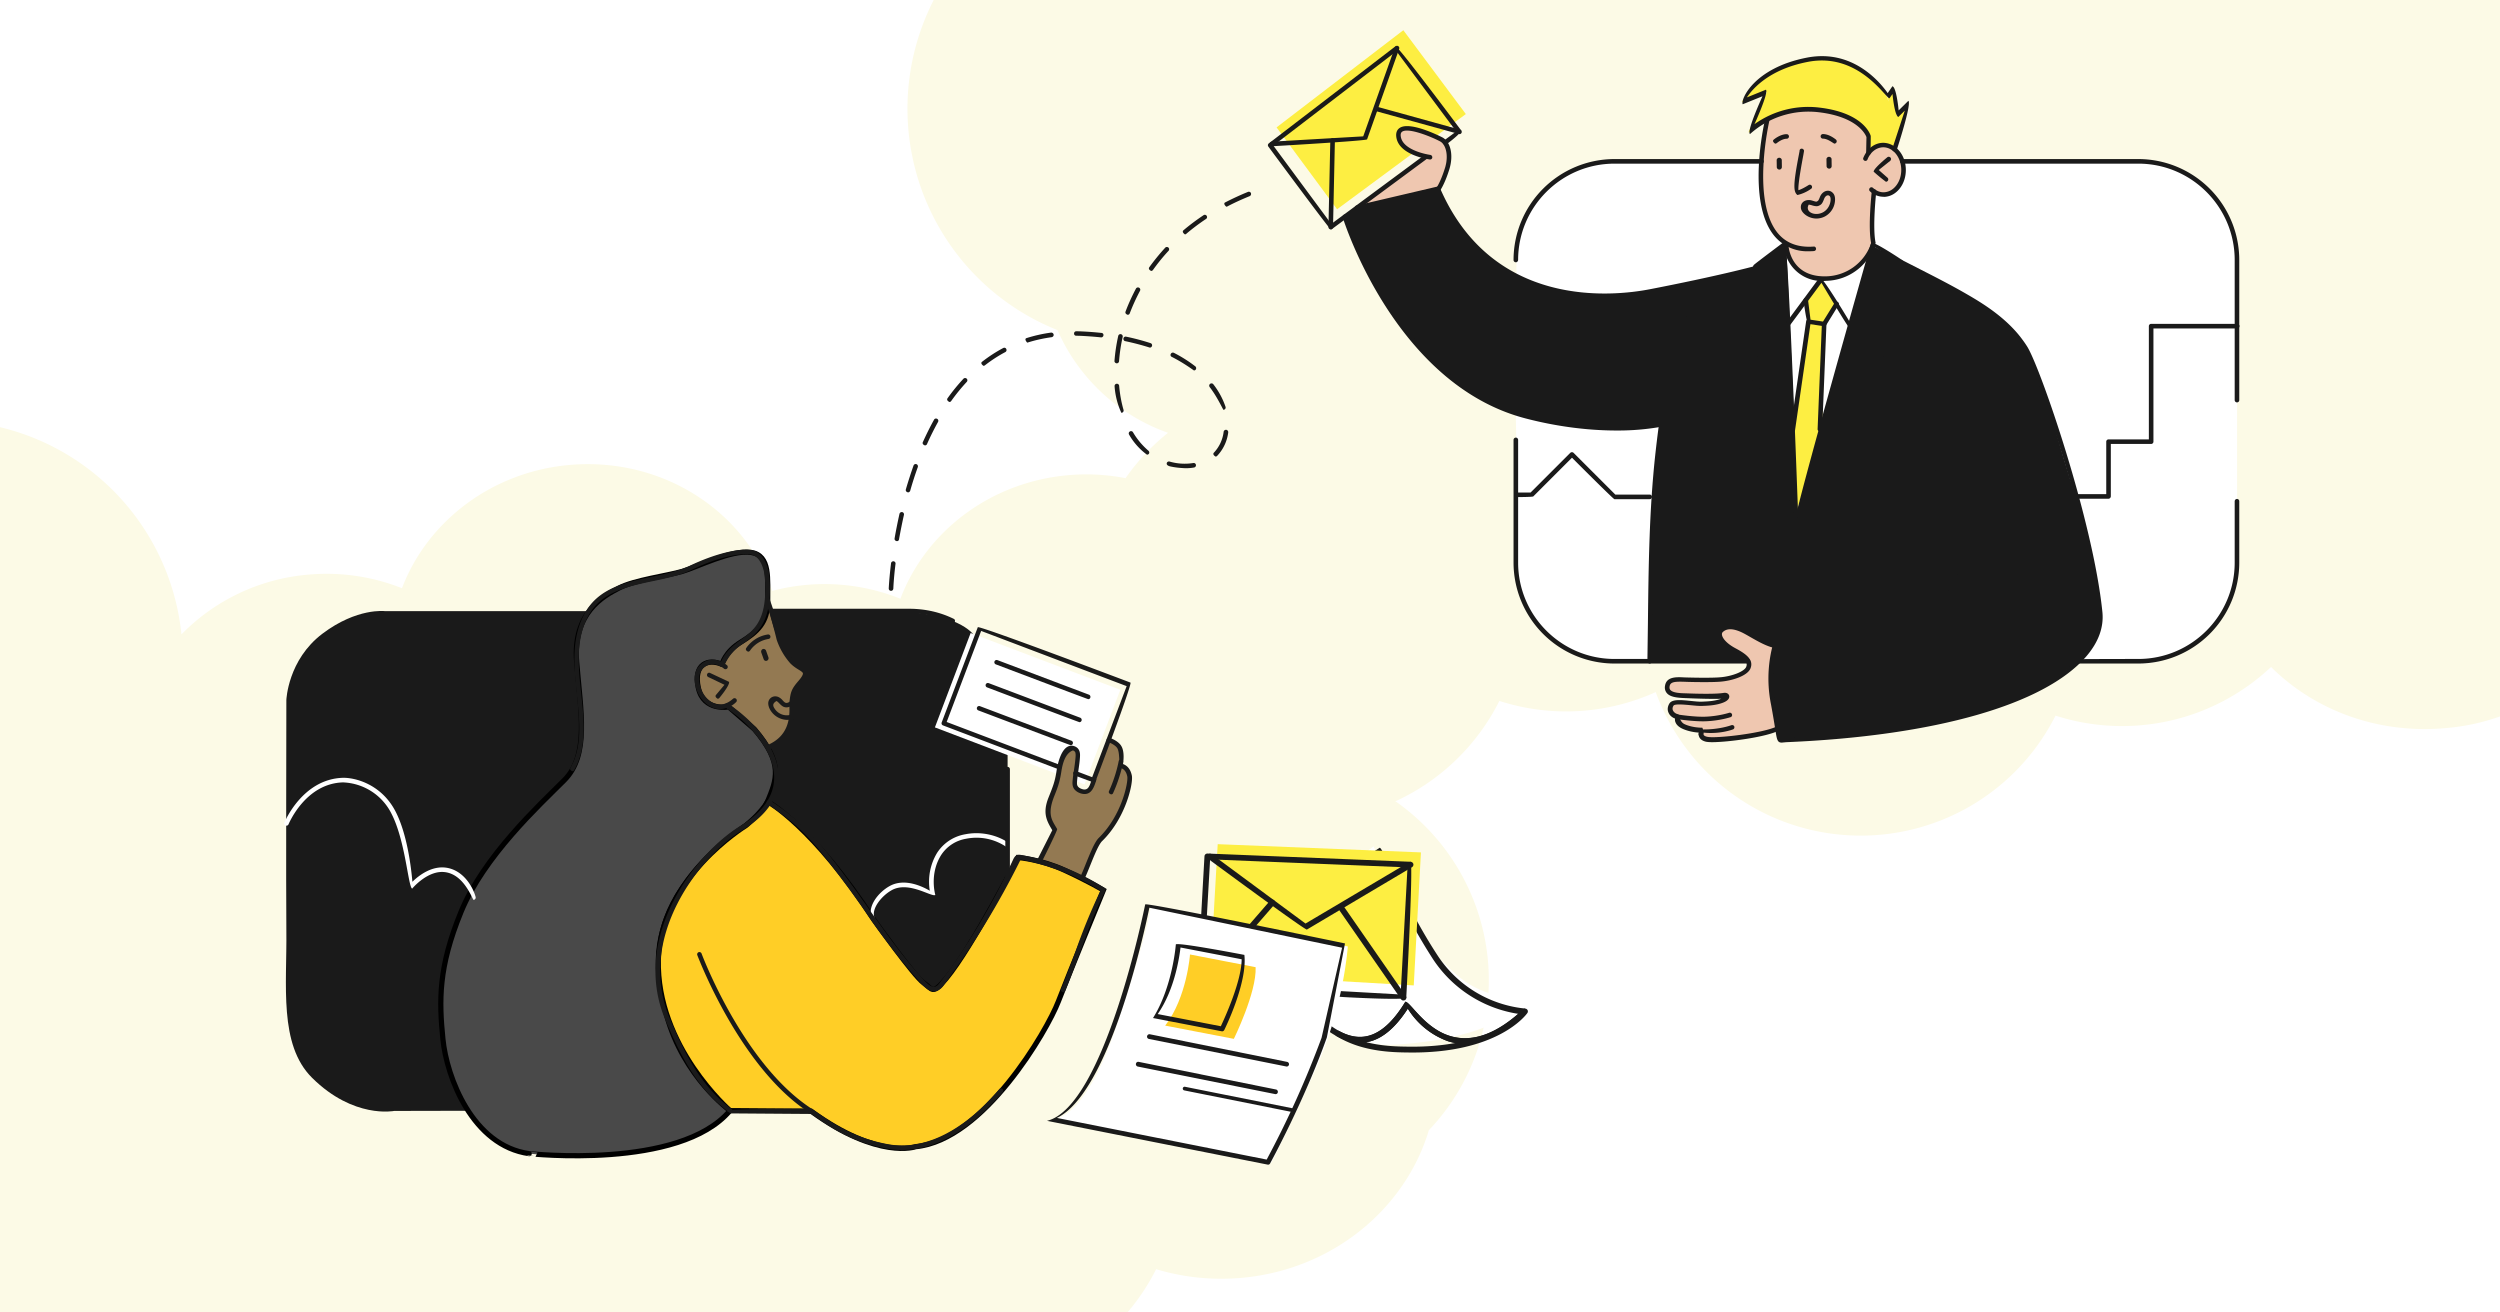 <svg xmlns="http://www.w3.org/2000/svg" xmlns:xlink="http://www.w3.org/1999/xlink" xml:space="preserve" id="b" x="0px" y="0px" version="1.1" viewBox="0 0 2400 1260"><style>.st0{fill:#fff}.st2{fill:#fcfae6}.st3{fill:#1a1a1a}.st4{fill:#fdee42}.st5{fill:#937952}.st6{fill:#efc7b0}</style><g id="c"><rect width="2400" height="1260" class="st0"/><defs><rect id="SVGID_1_" width="2400" height="1260"/></defs><clipPath id="SVGID_00000174595460724565566520000010066629523867785639_"><use xlink:href="#SVGID_1_" overflow="visible"/></clipPath><g clip-path="url(#SVGID_00000174595460724565566520000010066629523867785639_)"><path d="M-390.8 949.9a182 182 0 0 0 106.1 98.6 209.1 209.1 0 0 0-77.9 177.8 210.6 210.6 0 0 0 224.9 194.4 209.1 209.1 0 0 0 171.1-114.8 208.2 208.2 0 0 0 150-8.5 209.4 209.4 0 0 0 383.8 22.6 208.6 208.6 0 0 0 206.9-46.7 209.3 209.3 0 0 0 165 58.9 207.3 207.3 0 0 0 170.8-113.8c25 7.6 52.1 10.7 80.1 8.5 88-7.1 158.9-65.7 181.7-141.9a208.7 208.7 0 0 0 56.8-161.9 209.7 209.7 0 0 0-225.2-191l-8 .8c23.5-32 36.2-71.5 33.3-113.1-6.7-97.5-97.7-171.8-200.9-163.8-76.6 5.9-139 54.4-163.3 118.8a195.4 195.4 0 0 0-123.1-7.5c-25.8-76.1-104.3-128-192.7-121.1-76.1 6-138.4 54.4-162.7 118.5a195.7 195.7 0 0 0-88.1-13.2A193 193 0 0 0 174.2 609a228.5 228.5 0 0 0-246-204.4 228.5 228.5 0 0 0-178.2 111 228.8 228.8 0 0 0-140.8 434.3z" class="st2"/><path d="M1015.2 316.9a182 182 0 0 0 106.1 98.6 209.1 209.1 0 0 0-77.9 177.8 210.6 210.6 0 0 0 224.9 194.4 209.3 209.3 0 0 0 171.1-114.8 208.7 208.7 0 0 0 150.1-8.5 209.4 209.4 0 0 0 383.8 22.6 208.6 208.6 0 0 0 206.9-46.7c41 40.8 100.6 64 165 58.9A207.3 207.3 0 0 0 2516 585.4c25 7.6 52.1 10.7 80.1 8.5 88-7.1 158.9-65.7 181.7-141.9a208.7 208.7 0 0 0 56.8-161.9 209.7 209.7 0 0 0-225.2-191l-8 .8c23.5-32 36.2-71.5 33.3-113.1C2628-110.7 2537-185 2433.8-177c-76.6 5.9-139 54.4-163.3 118.8a195.2 195.2 0 0 0-123.1-7.5c-25.9-76.1-104.4-128-192.6-121.1-76.1 6-138.4 54.4-162.7 118.5a197 197 0 0 0-88.1-13.2A193 193 0 0 0 1580.4-24a228.5 228.5 0 0 0-246-204.4 228.5 228.5 0 0 0-178.2 111 228.8 228.8 0 0 0-141 434.3z" class="st2"/></g><path d="M1201.7 877.1s60.1-19.5 116.9-64.6c0 0 35.8 82 60 104.8s33.5 36.7 85.1 43.4c0 0-21.1 35.3-122.7 42.1-103.1 6.9-139.3-125.7-139.3-125.7z" class="st0"/><path d="M1293.2 999c-3.3-1-6.7-2.5-10.1-4.3a83.9 83.9 0 0 1-13.7-9.4c-32.4-26.9-68.3-103.7-69.8-106.9 43.5-10.8 124.2-64.1 125-64.6 4.3 1.9 22.8 53.7 55.6 103.6a113.8 113.8 0 0 0 84 50.8c-24.8 29.8-50.4 38.8-74 31.4a75.7 75.7 0 0 1-38.7-31.3c-17.7 27.4-36.8 37.4-58.3 30.7zm-87-119.7c7.3 15.1 39.1 78.7 66.8 101.8 4.3 3.6 8.6 6.5 12.8 8.8 23.6 12.8 44.1 3.7 63.4-28.2 5 .4 18.3 25.2 42.6 32.8 20.3 6.3 42.4-.8 65.8-21.2a119.9 119.9 0 0 1-82.1-52.8 547.2 547.2 0 0 1-50.8-100.1c-14.7 9.5-79.5 50.6-118.5 58.9z" class="st3"/><path d="M1304.8 1004.4a97.7 97.7 0 0 1-21.8-9.7 2.9 2.9 0 0 1-1-3.8 2.7 2.7 0 0 1 3.7-1.1c23.5 12.8 44.1 3.6 63.4-28.2 5 .4 18.3 25.2 42.6 32.8 21.6 6.7 45.3-1.8 70.4-25.4 1.1-1 2.7-1 3.7-.1 1.1.9 1.3 2.5.4 3.7-1.1 1.6-28.5 38.9-113.7 37.8-11.6-.1-29.4-.4-47.7-6zm46.7-36.1c-12.4 19.2-25.6 29.9-39.8 32.2 15.7 4 30.7 4.2 41 4.3 17.1.2 31.8-1.2 44.3-3.5-2.3-.4-4.6-1-6.9-1.7a75.4 75.4 0 0 1-38.6-31.3z" class="st3"/><polygon points="1161.9,934.7 1169,810.4 1364.1,818.3 1357.2,946" class="st4"/><path d="M1350 957.9s6.9-127.6 4.2-130.6l-195-7.9a2.8 2.8 0 0 0-2.9 2.6s-7.2 124.3-6.2 126.6c.4.4 1 .6 1.6.6l143.8 8.3h.3c15.3.8 51.9 2.4 54.2.4zm-60.5-6.3-134.6-7.8 6.8-118.8 189.5 7.7-6.6 122-55.1-3.1z" class="st3"/><path d="M1159.9 824.5a3 3 0 0 1-.5-3.8 2.8 2.8 0 0 1 3.9-.6l90 66.5 99.4-58.9c1.3-.8 3-.3 3.8 1 .8 1.3.3 3-1 3.8l-100.9 59.9c-3.1-.2-94.6-67.8-94.6-67.8l-.1-.1z" class="st3"/><path d="M1150.1 948.6a2.8 2.8 0 0 1-.3-4l69.5-80c1-1.2 2.7-1.3 3.9-.3 1.2 1 1.3 2.8.3 4l-69.5 80a2.8 2.8 0 0 1-3.9.3zM1345.5 959.9l-60.6-87.3c-.9-1.3-.6-3 .7-3.9 1.3-.9 3-.6 3.9.7l60.1 86.7c.9 1.3.6 3-.7 3.9a3 3 0 0 1-3.4-.1z" class="st3"/><polygon points="1283.6,200.9 1225.5,122.3 1347.2,29 1407.2,109.5" class="st4"/><path d="M1676.3 634.8h-132.7s-50.3-2-76.2-48.2c0 0-15.3-25.9-12.3-46.5s0-144 0-144l.8-158.4s3.8-43.3 32.8-60.2 41.3-22.6 61.2-22.6h494.2s55.3-2.8 79.4 31.8c24.1 34.6 24.1 45.5 24.1 90.2v270.6s.7 43.3-41.4 70.8-59.8 16.5-59.8 16.5" class="st0"/><path d="M378.4 1066.5s-38.9 7.8-78.8-31.8c-32.2-31.9-24-89.3-24.7-141.5-.4-33.8 0-221.2 0-221.2s1.4-38.6 34.7-63.7c33.3-25.1 60-21.6 60-21.6h461.3s84.7-5.6 106 25.3c0 0 30.4 44.6 30.4 106.1v223.5l-188.6 125.2-266.8-.6" class="st3"/><polygon points="897.5,698.3 931.8,607.7 1075.5,662.2 1041.1,753" class="st0"/><path d="M736.9 577s2.3 16 8.3 32c6 16 10.2 23.7 17.5 28.6 7.3 4.9 11.7 6.8 10.2 11.6s-11.3 6.8-12 24.4c-.7 17.6-1.6 36.1-24.1 44 0 0-17.3-28.1-38.6-39.8 0 0-17.7 7.2-27.7-17.5-10.1-24.8 16.2-27.1 22.7-22.5 0 0 8.8-15.5 18.3-21.5 9.4-5.9 24.6-17.7 25.4-39.3zM997.4 827l14.7-29s-10.4-11.1-3.6-31.5c6.8-20.4 7.3-28.5 9.8-35 2.5-6.6 4.6-14.4 9.2-13.3 4.6 1.1 7.5 3.6 5.8 18.5-1.8 14.9-.5 23.1 4.9 22.9s6.2.2 11.9-13 15.1-35.8 15.1-35.8l9.9 7.2s2.1 9.8.3 17.1c0 0 13.3 1.7 8.1 19.2-5.2 17.5-18.4 42.8-26.1 50.4-7.7 7.6-18.6 36.3-18.6 36.3l-41.4-14z" class="st5"/><path d="m1302 199.9 66.8-49.7s-27.9-7-26.3-20.5 26.3-2.3 28.9-1.3c2.7 1.1 21.2 2.7 18.4 21.4a122.9 122.9 0 0 1-8.5 30.9l-79.3 19.2zM1696.4 115.9s-8.2 52.4-4.6 74c3.6 21.6 13.4 39.5 22.9 43.5 0 0-.3 33 35.3 34 35.6 1 48.5-33.9 48.5-33.9l.2-46.9s30.5 5.6 28.6-25.2-31.7-23.4-33.7-14.5l.2-16s-12-26.9-62.9-25.7c.1 0-30.1 4.5-34.5 10.7zM1703.9 620s-18.2-7-27.2-12.8c-9.1-5.8-24.7-6.5-25.9 1-1.2 7.5 4.6 10.7 9.8 13.7 5.2 3.1 20.4 9.2 17.5 17.7-2.9 8.5-16.6 12.2-38.5 13.2-21.8 1-40.4-4.2-38.9 10.3 0 0 1.7 5.4 25.9 5.2 24.2-.2 31.1 0 31.1 0s-1.5 6.8-24 7.5c-22.5.7-27.9-3.1-29.1.8-1.2 3.9-2.4 10.7 5.9 12.5 0 0-1.9 10.3 22.6 12.1 0 0-3.6 10.7 15 9.1 18.7-1.6 58.5-10.5 58.5-10.5s-5.9-30.5-6.4-46.9c-.6-16.4 3.7-32.9 3.7-32.9z" class="st6"/><path fill="#494949" stroke="#000" stroke-linecap="round" stroke-linejoin="round" stroke-width="5" d="M700.8 1066.2s-44.6-32.1-60.8-91.4c-16.1-59.4-5.9-98.4 26-137.1 31.9-38.6 62.6-47.6 70.9-68.3s15.8-36-12.7-69.4l-24.7-21.4s-24.1 4.7-29.1-18.3 9.4-28.4 22.7-22.5c0 0 2.7-12 18.3-21.5s25.8-18.8 25.6-39.3c-.3-20.5 3-44-16.1-46.7s-51.3 14-65.8 18.2c-14.4 4.2-46.1 8.3-60.9 16-14.8 7.7-44.5 23.5-40.6 71.1 3.9 47.6 12.3 89.1-11.9 113.4-24.3 24.3-77.2 73-99.1 126.4-21.9 53.4-21.1 85.3-17.4 122.1 3.6 36.7 28.5 102.5 82.8 110-.1-.1 144.5 16 192.8-41.3"/><path d="m1678.4 127.2 17.8-38.9-24.1 9.7s18.3-31.4 47.8-36.7c29.5-5.3 28.4-6.7 45.6-3.2 17.3 3.4 41.7 22.1 45.5 33.6 3.8 11.5 1 1.7 1 1.7l6.3-9.3 2.5 26.8 11.4-11.3-12.9 41.9s-17.6-8.1-25.8 5.5l.3-17.7s-17.6-24.9-52.6-23.9c-35 1.1-44.9 10.6-44.9 10.6l-17.9 11.2z" class="st4"/><path d="M2013.4 566c-4.2-46.4-28.6-107.1-46.4-175.9-17.9-68.8-45.6-82.4-64.4-96.4s-78.8-43.1-78.8-43.1l-25.9-14.6-71.8 252-11.3-251.8c-.1-2.7-32.2 22-32.2 22s-51.4 12-76 17.1c-24.6 5.1-81.9 18.6-143.8-6.7-61.9-25.3-81.5-87.9-81.5-87.9l-79.3 19.2-10.9 10c6.6 15.2 56 152.5 153.8 183.1 97.7 30.5 150 14.3 150 14.3-11.9 40.5-11.1 226.4-11.1 226.4l92.6 1.1c2.4-6.9-30.1-15.8-25.6-26.6s17-4.6 27.3-.1 25.6 13 25.6 13c-8.5 45.3 5.5 89.3 5.5 89.3s94-.1 185.4-25.5 113.7-65.6 118.9-76.1c5.1-10.4-.1-42.8-.1-42.8z" class="st3"/><path fill="#ffce26" stroke="#000" stroke-miterlimit="10" stroke-width="5" d="M700.8 1066.2s-70.9-61.5-68.8-145.1c2-78.4 84-128.5 84-128.5s14.2-11.5 21-23.1c0 0 43.8 24.1 101.9 113.5 0 0 38.7 54.3 47.6 60.4 8.9 6.1 8.1 12.4 21.9-4.1 25.3-30.6 68.9-116.1 68.9-116.1s22.4 1.8 44.7 12.2c22.3 10.3 37.3 19.1 37.3 19.1s-32.6 79.2-43.3 107-71.5 133.1-136.9 139.3c0 0-35.5 13-100.3-34l-78-.6z"/><polygon points="1733.6,290.3 1737.1,308.7 1721,409.1 1725.2,489.6 1749.2,411.1 1752.1,311 1763.2,291.7 1748.4,268.1" class="st4"/><path d="m1104.8 869.3 189.1 39.3s-3.7 57.4-30.6 117.1c-26.9 59.6-42.9 90.7-42.9 90.7l-211.8-42s31.1 6.7 63.6-90.4c32.6-97.1 32.6-114.7 32.6-114.7z" class="st0"/><path fill="#ffce26" d="M1142.4 916.3s-2.9 41.1-23.8 68.3l65.9 12.7s22-44.7 20.9-68.8l-63-12.2z"/><path d="M837.3 883c-5.8-12.7 6.4-26.6 16.6-32.3 14-7.9 30.8-.2 38.7 4.4a53.4 53.4 0 0 1 7.1-36.5 40.2 40.2 0 0 1 27-17.7c14.4-2.9 30.4.4 41.9 8.5 1 .7 1.2 2.1.5 3.1s-2.1 1.2-3.1.5a50.8 50.8 0 0 0-38.5-7.8 35.5 35.5 0 0 0-24.1 15.8c-11.4 18.3-5.5 38-5.5 38.2-3.6 2.2-25.7-13.7-41.9-4.6-10 5.6-19.3 17.8-16.7 25.6.4 1.1-.2 2.4-1.4 2.8h-.6zM454.4 863.8c-3.7-7.6-11.2-23.8-26.2-26.4-17-3-32.4 15.5-32.5 15.7-3.9-1.7-6.4-46-20-72.2a54.2 54.2 0 0 0-46.5-29.8c-36.1 1.1-52 39.8-52.2 40.2-.5 1.1-1.7 1.7-2.8 1.2a2.1 2.1 0 0 1-1.2-2.8c.2-.4 17.2-41.8 56.1-43 11.7-.3 36.9 6 50.5 32.1 11.5 22 15.2 55.1 16.3 67.7 5.9-5.8 18.6-15.9 33.2-13.4 16.7 2.9 25.3 19.6 27.5 28 .3 1.2-.4 2.4-1.5 2.7h-.7z" class="st0"/><path d="M1552.1 413.3c-24.8 0-55-3.1-87.5-11.6-125.8-32.7-175.1-191.4-175.6-193-.3-1.1.3-2.4 1.5-2.7a2 2 0 0 1 2.7 1.5c.5 1.6 49.1 158 172.5 190.1 54.5 14.2 102.2 13.3 128.7 7.7 1.2-.3 2.3.5 2.6 1.7.2 1.2-.5 2.3-1.7 2.6a237 237 0 0 1-43.2 3.7zM1540 286.1c-50.6 0-123.3-16.6-159.2-102.8l-77.5 18.2c-1.2.3-2.3-.5-2.6-1.6-.3-1.2.4-2.4 1.6-2.6l79.3-18.6c50.2 118.7 167.4 105.7 202.1 99 66.1-12.8 99.9-22 100.3-22.1 1.1-.3 2.4.4 2.7 1.5.3 1.2-.4 2.4-1.5 2.7-.3.1-34.3 9.3-100.6 22.1a237 237 0 0 1-44.6 4.2zM1724 497.4c-2.1-2.8 72.3-264.4 72.3-264.4 3.3-1.2 30 16.8 30 16.8.8 1.1 24.6 67 24.6 67-1.8 2.9-44.2 7.8-44.2 7.8l11.1 33.2c-.3 1.9-92 138.6-92 138.6-.4.6-1.1.9-1.8 1zm75.7-260.3-69.8 245.4 83.5-124.3-11.6-34.7c1.8-2.9 44.1-7.8 44.1-7.8l-22.6-62.6-23.6-16z" class="st3"/><path d="M1724 497.4c-2.1-1.5-42.9-136.1-42.9-136.1 0-1.3 11.6-34.8 11.6-34.8l-30.1-9.5c-1.4-2.8 20.8-62.4 20.8-62.4.7-1 30-22.9 30-22.9 3.5 1.7 12.8 262.7 12.8 262.7.1 2-.9 3.2-2.2 3zm-38.5-136.7 35.7 117.8-8.6-240.8-25.4 19-21.1 56.8 30.1 9.5c1.4 2.8-10.7 37.7-10.7 37.7zM1747.1 414.2a2.2 2.2 0 0 1-2.2-2.3l4.1-101c.1-1.2 1.2-2 2.3-2.1 1.2 0 2.1 1.1 2.1 2.3l-4.1 101c-.1 1.2-1 2.1-2.2 2.1z" class="st3"/><path d="M1721 415.1c-1.5-.2-2.3-1.3-2.2-2.5l15.1-104.2c.2-1.2 1.2-2 2.5-1.8 1.2.2 2 1.3 1.9 2.5l-15.1 104.2c-.2 1-1.1 1.8-2.2 1.8zM1736.7 241.2a40.9 40.9 0 0 1-32.8-14.1c-27.7-32.3-10.3-108.5-9.6-111.7a2.1 2.1 0 0 1 2.6-1.6c1.2.3 1.9 1.5 1.6 2.6-.2.8-17.6 77.2 8.6 107.9 8 9.3 19.4 13.5 34 12.4 1.2-.2 2.2.8 2.3 2 .1 1.2-.8 2.2-2 2.3-1.5.2-3.1.2-4.7.2zM1808.2 188.9a19 19 0 0 1-13.1-5.3c-.9-.8-.9-2.2-.1-3.1.8-.9 2.2-1 3.1-.1 3 2.7 6.5 4.2 10.1 4.2 4.7-.1 8.9-2.3 12.1-6.4 3.3-4.2 5-9.7 4.9-15.5-.2-11.8-7.9-21.3-17.3-21.3-6.5.1-12.3 4.6-15.1 11.7a2.1 2.1 0 0 1-2.8 1.2c-1.1-.5-1.7-1.7-1.2-2.8 3.6-8.8 10.8-14.3 18.9-14.4 12 0 21.7 11.4 21.9 25.6.1 6.9-2 13.4-5.9 18.3-4 5.1-9.4 7.9-15.2 8l-.3-.1z" class="st3"/><path d="M1751.5 269.7a36.6 36.6 0 0 1-38.9-33.4c-.1-1.2.8-2.2 2.1-2.3 1.3 0 2.2.9 2.3 2 .1 1.2 2.2 29.3 34.6 29.3a46.8 46.8 0 0 0 44.7-31.8c-3.2-15.9.5-48.5.6-49.9.1-1.2 1-2 2.4-1.9a2 2 0 0 1 1.9 2.4c0 .3-3.8 34-.6 49a50.6 50.6 0 0 1-47.7 36.5l-1.4.1zM1793.7 149.1c-1.2 0-2.2-1-2.2-2.2l.3-15.3c-.8-2.2-8.3-19.3-45.4-23.8a83.9 83.9 0 0 0-66.4 20.9c-3.6-2.4 12-36.3 12-36.3l-19 7.7c-2.3-4.1 10.5-34.9 61.8-44.8 44.1-8.5 70.4 24.1 77.4 34.1l4.5-6.6c4 1 6 23.2 6 23.2l9.3-9.2c3.6 2.2-11.1 47.1-11.1 47.1a2.2 2.2 0 0 1-2.8 1.4 2.2 2.2 0 0 1-1.4-2.8l11.9-36.3-6.2 6.1c-3.7-1.4-5.6-22.1-5.6-22.1l-2.9 4.2c-4-.6-29.9-44.4-78.4-35-36.3 7-52.5 25.1-58.5 34.1l18.3-7.4c2.8 2.9-11 33.1-11 33.1a88.7 88.7 0 0 1 62.5-15.9c42.7 5.1 48.9 26.3 49.1 27.2.1.6-.2 16.3-.2 16.3.1 1.3-.8 2.3-2 2.3zM1810.5 174.5a154 154 0 0 1-11.8-9.7c.1-3.3 13.1-13.8 13.1-13.8.9-.8 2.3-.6 3.1.3.8.9.6 2.3-.3 3.1l-11 8.8 8.4 7.4c.9.8 1 2.2.2 3.1-.5.5-1.1.8-1.7.8zM1725.5 187.2c-4-3.2-4.1-10.1 1.5-39.1l.6-3.2a2 2 0 0 1 1.9-2.2c1.2-.1 2.3 1 2.4 2.1l-.7 4.1c-4.4 23.2-5 31.1-4.7 33.7 2.8-.8 7.2-3.3 9.7-4.9 1-.7 2.4-.4 3 .6.7 1 .4 2.4-.6 3a37 37 0 0 1-13 5.9h-.1z" class="st3"/><path d="M1704.1 137.9c-2.4-1.7-2.3-3-1.4-3.8.2-.2 6.2-5.3 12.5-5.3 1.2 0 2.2 1 2.2 2.2s-1 2.2-2.2 2.2c-4.6 0-9.6 4.2-9.6 4.3-.5.2-1 .4-1.5.4zM1761 137.9c-1.5-.6-6.4-4.8-11-4.8-1.2 0-2.2-1-2.2-2.2s1-2.2 2.2-2.2c6.3 0 12.2 5.1 12.5 5.3.9.8 1 2.2.2 3.1-.5.5-1.1.8-1.7.8zM691.3 680.8a17 17 0 0 1-4.1-.5c-8.9-2-15-9.8-17.6-15.9-5.8-13.5-2.6-25 8.2-29.8 10.1-4.5 19.7 3.7 20.1 4 .9.8 1 2.2.2 3.1-.8.9-2.2 1-3.1.2-.1-.1-8-6.7-15.5-3.3-12.6 5.6-7.7 19.8-5.9 24.1 2.3 5.5 7.7 11.8 14.5 13.3 5.2 1.1 10.4-.6 15.6-5.2.9-.8 2.3-.7 3.1.2.8.9.7 2.3-.2 3.1a23.1 23.1 0 0 1-15.3 6.7z" class="st3"/><path d="M689 670.8c-2.3-1.3-2.4-2.7-1.7-3.6l8.2-9.8L680 650c-1.1-.5-1.6-1.8-1.1-2.9a2 2 0 0 1 2.9-1l18.1 8.5c.8 3.4-9.3 15.4-9.3 15.4a2 2 0 0 1-1.6.8zM997.4 829.2c-2.1-.8-2.5-2.1-1.9-3.2l14.7-29c-5.1-8.6-9.7-16.1-3.6-31.4 4.2-10.5 6.1-15.2 7.6-25 1.9-12.3 5.6-20.7 10.4-23.6a7.7 7.7 0 0 1 6.6-.7c6 2 5.7 7.7 5.6 9.9-.2 4.4-.9 8.9-1.5 13.2-.4 3.1-.9 6.1-1.2 9.2-.2 2.4-.5 4.6.5 6.1 1.1 1.8 3.8 2.9 5.9 3.2 4.1.4 5.5-3.1 7.2-8.5.9-2.8 2.2-3.4 3.3-3.1 1.1.4 1.8 1.6 1.4 2.8-2.1 6.5-4.5 13.9-12.3 13.1-3.2-.3-7.2-2.1-9.2-5.2-1.7-2.8-1.4-6-1.1-8.6.3-3.4.8-6.5 1.3-9.7.6-4.2 1.2-8.5 1.5-12.8.2-3.8-.8-4.9-2.6-5.5-6.5 2.5-9.6 10.2-11.2 20.9-1.6 10.3-3.7 15.4-6.8 23.2-6.3 16-2.7 22 1.1 28.4l1.8 3c0 2.1-15.1 32.1-15.1 32.1-.8.8-1.6 1.2-2.4 1.2zM1039 845.1c-2-.7-2.5-2-2-3.1 1.8-3.9 3.8-8.7 5.6-13.3 4.3-10.5 8.3-20.5 12.3-24.4 22-21.5 28.3-53.4 27.3-58.8-1.5-7.8-6.6-8.2-6.8-8.2-1.4-5.7-.3-14.7-2.8-19-1.8-3-7-5.3-8.8-5.9-1.1-.4-1.8-1.6-1.3-2.8.4-1.1 1.6-1.8 2.8-1.3.8.3 8.2 2.9 11.1 7.8 3.1 5 2.3 13.4 1.7 17.4 2.8 1 7 3.6 8.5 11.2 1.4 7.6-6.1 40.9-28.5 62.7-3.4 3.3-7.6 13.8-11.3 22.9-1.9 4.7-3.8 9.5-5.7 13.5-.5.8-1.3 1.3-2.1 1.3zM700.8 1068.4c-32.3-23.3-48.2-56.7-61.9-88.9-34.1-80.3 29.7-161 71.5-186.4 21.7-13.2 32.7-28.8 32.8-46.4.1-27.8-27.7-55.3-45.2-66.2-2.6-2.8-2.4-4.2-1.4-4.9 1-.7 2.3-.5 3.1.5 13.8 8.8 48.1 37.2 47.9 70.6-.1 19.2-11.8 36.1-34.8 50.2-40.6 24.7-102.8 103.2-69.7 181 13.4 31.7 29.1 64.5 59.2 86.7 1 .7 1.2 2.1.5 3.1a4 4 0 0 1-2 .7z" class="st3"/><path d="M549.5 740.4c-2.1-.9-2.5-2.2-1.9-3.3 11.5-20 8.9-44.4 6.2-70.1-2.9-27.6-5.9-56.2 9-80.7 13.6-22.2 38.7-27.5 63.1-32.6 13.1-2.8 25.5-5.4 36.1-10.5 23.1-11.1 45.7-16.9 59.1-15.2 10.8 1.4 16.7 14.3 17.5 25.7 3.3 43.2-10.9 53.7-24.6 63.8a45.9 45.9 0 0 0-18.6 21.4 2.2 2.2 0 0 1-2.8 1.3 2.2 2.2 0 0 1-1.3-2.8c4.5-11.9 12.4-17.7 20-23.3 13.3-9.8 25.9-19.2 22.9-60-.5-7-4.1-20.5-13.7-21.8-9.8-1.3-29.9 1.9-56.7 14.8-11 5.3-24.3 8.1-37.1 10.8-23.4 4.9-47.7 10-60.3 30.6-14.2 23.3-11.3 51.1-8.4 78 2.7 25.3 5.4 51.4-6.7 72.7-.3.8-1 1.2-1.8 1.2z" class="st3"/><path d="M736.8 719.8c-2.5-2.5-1.9-3.8-.8-4.2 20.9-8.5 22.6-25.7 21.7-39.7 1.1-11 1.6-13.9 8.8-22.2 3.8-4.4 4.4-6.4 4.3-7.3-.2-1.1-2-2.2-4.1-3.5-2.4-1.5-5.3-3.3-8.1-6.2a66 66 0 0 1-13-22.6c-6.3-26-11-37.3-11-37.4-.5-1.1.1-2.4 1.2-2.9 1.1-.5 2.4.1 2.9 1.2.2.5 4.8 11.6 11.1 37.6.3 1 4.5 13 12.1 21.1 2.3 2.5 4.9 4.1 7.2 5.5 3 1.9 5.7 3.5 6.1 6.5.4 2.8-1.2 6-5.3 10.9-6.5 7.6-6.7 9.6-7.7 19.4.9 13.9-.6 34-24.4 43.6l-1 .2zM1049.9 751.1c-.8-.1-18.2-6.7-18.2-6.7a2.2 2.2 0 0 1-1.3-2.8 2.2 2.2 0 0 1 2.8-1.3l15.3 5.8 33.1-87.4-139.7-53-33.1 87.4 108.9 41.3c1.1.4 1.7 1.7 1.3 2.8-.4 1.1-1.7 1.8-2.8 1.3l-110.9-42.1a2.2 2.2 0 0 1-1.3-2.8l34.7-91.5c2.8-1.3 146.6 53.2 146.6 53.2 1.3 2.8-33.4 94.3-33.4 94.3a2 2 0 0 1-2 1.5z" class="st3"/><path d="M1044.7 671.2c-.8-.1-88.7-33.4-88.7-33.4a2.2 2.2 0 0 1-1.3-2.8 2.2 2.2 0 0 1 2.8-1.3l87.9 33.2c1.1.4 1.7 1.7 1.3 2.8a2 2 0 0 1-2 1.5zM1036.3 693.3c-.8-.1-88.7-33.4-88.7-33.4a2.2 2.2 0 0 1-1.3-2.8 2.2 2.2 0 0 1 2.8-1.3L1037 689c1.1.4 1.7 1.7 1.3 2.8-.3.9-1.1 1.5-2 1.5zM1027.9 715.4c-.8-.1-88.7-33.4-88.7-33.4a2.2 2.2 0 0 1-1.3-2.8 2.2 2.2 0 0 1 2.8-1.3l87.9 33.2c1.1.4 1.7 1.7 1.3 2.8-.2.9-1.1 1.4-2 1.5zM1277.5 220.2c-1.8-.9-59.9-79.5-59.9-79.5-.7-1-.5-2.3.4-3l121.7-93.3c3.1.4 63.1 80.9 63.1 80.9-.4 3.1-14.1 13.2-14.1 13.2-1 .7-2.3.5-3.1-.5-.7-1-.5-2.3.5-3l11.9-8.8-57.4-77-118.2 90.6L1278 215l89.2-66c1-.7 2.3-.5 3.1.5.7 1 .5 2.3-.5 3l-91 67.3c-.4.3-.9.5-1.3.4zM967.3 842.8c-1.2 0-2.2-1-2.2-2.2V738.4c0-1.2 1-2.2 2.2-2.2s2.2 1 2.2 2.2v102.2c-.1 1.2-1 2.2-2.2 2.2zM914.5 598.3a95 95 0 0 0-42-9.5H740.8c-1.2 0-2.2-1-2.2-2.2s1-2.2 2.2-2.2h131.8c15.5 0 30 3.3 43 9.7 1.1.5 1.5 1.8 1 2.9-.5.8-1.3 1.3-2.1 1.3zM697.5 1066.5c2.2-2.2 80.8-2.2 80.8-2.2 1.2 0 2.2 1 2.2 2.2s-1 2.2-2.2 2.2h-76.4l-4.4-2.2zM1455.2 251.8c-1.2 0-2.2-1-2.2-2.2a97 97 0 0 1 96.9-96.9H1691c1.2 0 2.2 1 2.2 2.2s-1 2.2-2.2 2.2h-141.1c-51 0-92.5 41.5-92.5 92.5-.1 1.2-1 2.2-2.2 2.2zM2147.5 386.3c-1.2 0-2.2-1-2.2-2.2V249.6c0-51-41.5-92.5-92.5-92.5h-226.6c-1.2 0-2.2-1-2.2-2.2s1-2.2 2.2-2.2h226.6a97 97 0 0 1 96.9 96.9v134.5c0 1.3-1 2.2-2.2 2.2zM1975.7 633.2c1.6-.6 77.1-.6 77.1-.6 51 0 92.5-41.5 92.5-92.5v-58.8c0-1.1.8-2.2 2-2.3 1.3-.1 2.4.9 2.4 2.2v58.9a97 97 0 0 1-96.9 96.9h-74.1l-3-3.8zM1910.2 680.1c-.3-1.2.4-2.4 1.5-2.7 1.2-.3 2.4.4 2.7 1.5M1678 637h-128.1a97 97 0 0 1-96.9-96.9V422.3c0-1.2 1-2.2 2.2-2.2s2.2 1 2.2 2.2v117.8c0 51 41.5 92.5 92.5 92.5H1678c1.2 0 2.2 1 2.2 2.2s-1 2.2-2.2 2.2zM736.2 634.3a2.6 2.6 0 0 0 1.5-3.2l-2.3-6.5c-.5-1.3-1.9-1.9-3.1-1.5s-1.9 1.9-1.5 3.2l2.3 6.5c.5 1.4 1.9 2 3.1 1.5zM755.9 691.1a19.4 19.4 0 0 1-16-8.8c-2.2-3.4-2.9-7-2-9.4a6.6 6.6 0 0 1 3.5-3.8c1.7-.8 3.7-.8 5.6-.1a12 12 0 0 1 4.4 3.4c.9 1 1.7 1.8 2.6 2.2.7.3 2 .5 4.5-1.2 1-.7 2.3-.4 3 .5.7 1 .4 2.3-.5 3-1.2.8-4.8 3.3-8.8 1.6-1.7-.8-2.9-2.1-4-3.2-1-1-1.8-1.9-2.8-2.3-3.9 2.3-3.5 4.5-2 6.9a14 14 0 0 0 10.4 6.7c2.2.2 3.2.1 4.8-.4 1.1-.4 2.4.2 2.8 1.3s-.2 2.4-1.3 2.8c-1.4.6-2.7.8-4.2.8zM718.2 625.6c-2.2-.9-2.5-2.3-1.9-3.3.3-.5 6.7-11 20.8-13.2 1.2-.2 2.3.6 2.5 1.8.2 1.2-.6 2.3-1.8 2.5-12.1 1.9-17.6 11-17.7 11.1-.5.7-1.2 1.1-1.9 1.1zM1708.2 162.8a2.5 2.5 0 0 1-2.5-2.4l-.1-6.9a2.5 2.5 0 0 1 4.9-.1l.1 6.9c0 1.4-1.1 2.5-2.4 2.5zM1756 161.9a2.5 2.5 0 0 1-2.5-2.4l-.1-6.9a2.5 2.5 0 0 1 4.9-.1l.1 6.9c0 1.4-1 2.5-2.4 2.5zM1743.8 209.8c-7.6 0-14.1-5.1-14.9-9.7-.3-2.1.1-4 1.4-5.5 2-2.4 5.9-3.2 9.5-2 2 .6 3.2 1 3.9 1 1.6-.6 2-.8 3.4-4.4 1.4-3.7 4.5-6.1 7.7-6.1 1.9 0 3.6.8 5 2.4 1.8 2 2.3 5.5 1.5 9.5a18.4 18.4 0 0 1-9.8 13 17.7 17.7 0 0 1-7.7 1.8zm-7.4-13.4c-2.9 5.1 1.4 9 7.4 9 2 0 4-.5 5.9-1.4 3.7-1.8 6.5-5.5 7.4-9.9.6-2.8.2-5-.5-5.7-1.7-2-4.3-.4-5.4 2.4-1.7 4.5-2.6 5.5-4.7 6.5-1.2.6-2.7 1.3-8-.5l-2.1-.4z" class="st3"/><path d="M1020.6 952.6c-1.9-.6-2.5-1.9-2-3 5-11.9 9.5-24.3 13.9-36.2a560.6 560.6 0 0 1 23.9-58.2 221.2 221.2 0 0 0-76.6-30 792 792 0 0 1-73.6 120.4 14.8 14.8 0 0 1-6.4 5.6c-6.8 2.5-13-4.2-15-6.4a654 654 0 0 1-54.1-69.6 1179 1179 0 0 0-24.3-33.6c-22.6-30-36.9-48-69.4-69.6-1-.7-1.3-2-.6-3 .7-1 2-1.2 3-.6 33.1 22 47.6 40.3 70.5 70.6 8.4 11.1 16.5 22.6 24.3 33.7 16.6 23.4 33.7 47.6 53.7 69.1 4.2 4.5 7.6 6.3 10.3 5.2 1.7-.6 2.9-2.2 4.4-4.1 27.5-36.5 51-76.1 70-117.7.6-1.3 1.6-3.4 3.7-4.3 1.6-.6 3.1-.3 4.2-.1a223.6 223.6 0 0 1 79.8 31.6c.9.6 1.3 1.8.8 2.8-9.7 19.1-17.2 39.6-24.5 59.5-4.4 12-9 24.4-14 36.4-.4 1-1.2 1.5-2 1.5zM866 1104c-4.7 0-9.5-.4-14.4-1.3-34-6.2-54.4-20.5-68-30l-6.5-4.5C710 1025 669.9 918 669.4 916.9c-.4-1.1.2-2.4 1.3-2.8 1.1-.4 2.4.2 2.8 1.3.4 1.1 40.1 106.7 105.9 149.1l6.7 4.6c13.2 9.2 33.2 23.2 66.2 29.3 40.4 7.4 75.5-20.4 92.8-37.6 4.9-4.9 9.7-10 14.2-15.2.8-.9 2.2-1 3.1-.2.9.8 1 2.2.2 3.1-4.6 5.2-9.5 10.4-14.4 15.4-15.8 15.8-46 40.1-82.2 40.1zM1583.7 637c-1.2 0-2.2-1-2.2-2.2l.5-36.3c.6-53.8 1.2-109.4 7.3-164.1 3.2-28.9 7.4-56.6 12.5-82.4 2.9-14.8 6.6-31.9 13.4-47.7.5-1.1 1.8-1.7 2.9-1.2 1.1.5 1.6 1.8 1.1 2.9a235.6 235.6 0 0 0-13.1 46.8 1015 1015 0 0 0-12.4 82c-6 54.4-6.7 110-7.3 163.7l-.5 36.3c0 1.2-1 2.2-2.2 2.2zM1643.9 712.5c-2.9 0-5.1-.2-6.4-.5-3.4-.9-5.5-2.5-6.4-4.9a6.3 6.3 0 0 1-.2-3.8c-3.5-.2-9.3-1-14.8-3.3-4.3-1.8-6.9-4.2-7.8-7.1a7 7 0 0 1-.3-3.1c-2.7-1-5-2.9-6.1-5.4-1.4-2.8-1.1-6 .7-9 2.6-4.3 10.9-3.5 20.6-2.5 3.9.4 7.6.8 10.4.7 4.9-.2 12.3-.4 18.8-2.8-6.9.4-24.9-.2-31.4-.5-8.7-.3-17.2-.5-20.9-5a8.3 8.3 0 0 1-1.7-6.8c1.3-9 10.8-8.6 18.4-8.2 9.6.3 26.3.6 34.5-.1 11.5-.9 23.2-5.6 25-9.9 1.6-3.8.1-7.2-12.4-14-8.9-4.8-14.6-10.9-15.2-16.3-.3-2.7.7-5 2.8-6.8 5.2-4.5 12.4-4.5 22-.2 2.8 1.2 6 3.1 9.4 5 6.9 4 14.7 8.4 21.7 9.8 1.2.2 2 1.4 1.7 2.6-.2 1.2-1.4 1.9-2.6 1.7-7.6-1.5-15.8-6.2-23-10.3-3.3-1.9-6.4-3.7-9-4.9-7.9-3.6-13.6-3.7-17.4-.5a3 3 0 0 0-1.2 3c.3 2.9 3.9 8.1 12.9 12.9 9.3 5 18.1 10.7 14.4 19.5-2.9 6.9-16.9 11.6-28.7 12.6-8.4.7-25.3.4-32.2.2-11.7-.5-16-.2-16.7 4.4-.3 1.9.3 2.8.7 3.3 2.5 3 10.1 3.2 15.1 3.3 11.8.5 29 .8 36-.4 3.1-.5 4.9.9 5.4 2.6.3 1 .6 4.3-6 6.8-7.1 2.7-14.9 2.9-20.1 3.1-3 .1-6.9-.3-10.9-.7-5.3-.5-15.2-1.5-16.4.4-1.1 1.7-1.2 3.3-.5 4.8a7 7 0 0 0 5.2 3.5c2 7.2 3.9 8.7 6.8 9.9 7.6 3.2 16.2 3 16.2 3 1.5 3.9.7 5.5 1.1 6.6.4 1.2 2.1 1.8 3.4 2.1 7.8 2 54.6-3.5 66.8-9.9 1.1-.6 2.4-.2 2.9.9.6 1.1.2 2.4-.9 3-11.1 6.1-47.6 11.1-63.7 11.2z" class="st3"/><path d="M1610.6 694.9c-2.7-3-2.8-4.8-2.3-6.5.7-1.7 1.9-2.5 2.8-2.4.2 0 16 2.5 26.7 2 12.7-.6 22-3.7 22.1-3.7 1.1-.4 2.4.2 2.8 1.4.4 1.2-.2 2.4-1.4 2.8-.4.1-9.9 3.3-23.3 3.9-9 .4-21-1.1-25.6-1.7.8 2.3.2 3.6-.9 4.1l-.9.1zM1632.9 707.1c-1.2 0-2.2-1-2.2-2.2 0-2.1.9-3.9 1.3-4.7 17.8.7 30-4 30.1-4 1.1-.4 2.4.1 2.8 1.2.4 1.1-.1 2.4-1.2 2.8-.5.2-12.5 4.8-28.4 3.1-.2 2.8-1 3.9-2.4 3.8zM1710.5 712.9c-4.3 0-4.7-2.8-6.3-13.1-.8-5-2-12.6-4-23.4a126 126 0 0 1 5.3-68.7c1.5-1.3 171.6-42.3 171.6-42.3a3035 3035 0 0 1-23.6-146.8c-.2-1.2.7-2.3 1.9-2.5 1.1-.2 2.3.7 2.5 1.8a2852.6 2852.6 0 0 0 24 148.6c.2 1.2-.5 2.3-1.6 2.6l-171.1 41.3c-2 5.3-10.9 31.7-4.6 65.2 2 10.8 3.2 18.5 4 23.5.8 5.2 1.4 8.9 1.9 9.6 143.9-6.4 250.3-36.6 289-81.2 11.1-12.8 16-26.1 14.6-39.5-8.9-87.2-59-232.7-71.6-253a94.2 94.2 0 0 0-8.2-11.2 176 176 0 0 0-48.2-37.5 976.2 976.2 0 0 0-45-24l-17-8.7a2.2 2.2 0 0 1-.9-3c.6-1.1 1.9-1.5 2.9-.9l17 8.7c14.9 7.6 30.4 15.5 45.2 24.1 16.4 9.4 35 21.4 49.3 38.5 3.1 3.8 6 7.7 8.5 11.7 12.8 20.4 63.3 167.2 72.2 254.8 1.5 14.7-3.8 29.1-15.6 42.8-40 46.2-144.9 76.2-287.9 82.2l-4.3.4zM1066.6 762.6c-2-.7-2.5-2-2-3.1 6.9-15 9.3-28.6 9.3-28.7.2-1.2 1.3-2 2.5-1.8 1.2.2 2 1.3 1.8 2.5-.1.6-2.5 14.3-9.6 29.8-.3.9-1.1 1.3-2 1.3zM1775.8 315.3c-1.9-1.1-27.2-43.8-27.2-43.8l-29.5 39.8c-.7 1-2.1 1.2-3.1.5s-1.2-2.1-.5-3.1l31.4-42.5c3.6.2 30.6 45.8 30.6 45.8.6 1 .3 2.4-.8 3-.1.2-.5.2-.9.3z" class="st3"/><path d="m1751.2 313.2-15.4-2.3c-1.8-1.9-4.4-22.5-4.4-22.5-.1-1.2.7-2.3 1.9-2.4a2 2 0 0 1 2.4 1.9l2.4 19 12 1.8 11.2-18.1c.6-1 2-1.4 3-.7 1 .6 1.4 2 .7 3l-11.9 19.3c-.4.6-1.1 1-1.9 1zM1381.3 182.9c-2.2-1-2.5-2.4-1.8-3.4 0 0 3.8-5.7 7.7-18.3 3.8-12.3.6-22.6-4.6-25.4-8.2-4.4-30.4-13.5-36.5-9.4-.7.5-1.7 1.5-1.4 4.2 1.5 14.3 28.1 18.1 28.4 18.1 1.2.2 2 1.3 1.9 2.5s-1.2 2.1-2.5 1.9c-1.2-.2-30.2-4.2-32.1-22-.5-4.7 1.5-7.1 3.3-8.3 10.3-6.9 40.7 9 41 9.1 8 4.3 10.8 17.1 6.7 30.5-4.1 13.3-8.1 19.2-8.2 19.5-.5.7-1.2 1-1.9 1zM1291.2 905.7s-189.1-39.3-191.8-37.5c-.4 1.9-39.1 194.6-94.3 207.8l212.2 42.1c.8 0 1.6-.4 2-1.2.3-.6 32.9-60.1 54.5-121m-5.1.4a930.7 930.7 0 0 1-52.7 116.9l-201.4-40c50.7-24.1 84.3-180 88.8-201.8l185 38.4M1221 140.4c-1.2 0-2.1-.9-2.2-2.1-.1-1.2.8-2.2 2.1-2.3l87.8-5.1 30.4-85.5a2.2 2.2 0 0 1 2.8-1.3c1.1.4 1.7 1.6 1.3 2.8l-30.8 86.9c-1.9 1.5-91.2 6.6-91.2 6.6h-.2z" class="st3"/><path d="M1277.5 220.2c-1.2 0-2.2-1-2.2-2.2l1.8-83.2c0-1.2 1-2.1 2.2-2.1 1.2 0 2.2 1 2.2 2.2l-1.8 83.2c-.1 1.2-1 2.1-2.2 2.1zM1401.1 128.8l-80.5-22.2c-1.2-.3-1.8-1.5-1.5-2.7a2 2 0 0 1 2.7-1.5l79.9 22.1c1.2.3 1.8 1.5 1.5 2.7-.3 1-1.2 1.6-2.1 1.6zM1235.2 1023.9 1103 997.4c-1.2-.2-2.1-1.5-1.8-2.7s1.5-2.1 2.7-1.8l131.7 26.5c1.2.2 2.1 1.5 1.8 2.7-.2 1-1.1 1.8-2.2 1.8zM1224.5 1050.4l-132.2-26.5a2.3 2.3 0 0 1-1.8-2.7 2.2 2.2 0 0 1 2.7-1.8l131.7 26.5c1.2.2 2.1 1.5 1.8 2.7-.1 1-1.1 1.8-2.2 1.8zM1240.7 1067.6l-103.8-20.8c-1-.2-1.6-1.2-1.4-2.1.2-1 1.2-1.6 2.1-1.4L1241 1064c1 .2 1.6 1.2 1.4 2.1-.2.9-.9 1.5-1.7 1.5zM1173.2 990.1l-66.3-12.8c18.8-30 21.9-70.3 21.9-70.7 2.7-2.1 65.8 10.1 65.8 10.1 3 26.7-18.4 70.3-19.3 72.1-.4.8-1.2 1.3-2.1 1.3zm-61.8-16.6 60.6 11.7c3.7-7.9 19.9-43.2 20-64.3l-58.7-11.3c-1.1 9.1-5.5 40.3-21.9 63.9zM855.4 567.2a2.2 2.2 0 0 1-2.2-2.3c0-.1.4-9.5 2.2-24.2.2-1.2 1.2-1.9 2.4-1.9 1.2.2 2.1 1.2 1.9 2.4-1.8 14.5-2.1 23.8-2.1 23.8-.1 1.3-1 2.2-2.2 2.2zm5.6-47.7c-1.6-.2-2.4-1.4-2.2-2.6 1.4-8 3-16 4.7-23.6a2.3 2.3 0 0 1 2.6-1.7c1.2.3 1.9 1.4 1.7 2.6-1.7 7.6-3.3 15.5-4.7 23.4a2 2 0 0 1-2.1 1.9zm10.7-46.8c-1.8-.4-2.4-1.6-2.1-2.8 2.3-7.9 4.8-15.6 7.4-23a2.2 2.2 0 0 1 2.8-1.3c1.1.4 1.7 1.7 1.3 2.8-2.6 7.2-5.1 14.9-7.3 22.7-.3.9-1.2 1.6-2.1 1.6zm266.5-23.2c-4.8-.2-9.8-.6-15-1.8-2.7-.7-3.4-1.9-3.1-3.1s1.5-1.8 2.7-1.5a52 52 0 0 0 22.8 1.4c1.2-.2 2.3.6 2.5 1.8.2 1.2-.6 2.3-1.8 2.5-2.7.5-5.4.7-8.1.7zm28.7-11.2c-2.4-1.5-2.4-2.8-1.6-3.7a35.3 35.3 0 0 0 9.4-20.1c.2-1.2 1.3-2 2.5-1.9 1.2.2 2 1.3 1.9 2.5a39.8 39.8 0 0 1-10.6 22.5 2 2 0 0 1-1.6.7zm-65.8-1.8a61.8 61.8 0 0 1-17.2-19.3c-.6-1-.3-2.4.8-3 1-.6 2.4-.3 3 .8a70 70 0 0 0 14.8 17.7c.9.8 1.1 2.1.3 3.1-.4.4-1.1.7-1.7.7zm-213.2-8.9c-2-.7-2.5-2-2-3.1 3.4-7.5 7-14.8 10.8-21.6.6-1.1 1.9-1.4 3-.8 1.1.6 1.4 1.9.8 3-3.7 6.7-7.3 13.8-10.6 21.3-.3.7-1.1 1.2-2 1.2zm188.6-31.3a72.7 72.7 0 0 1-6.5-25.5c-.1-1.2.8-2.3 2-2.4 1.3-.1 2.3.8 2.4 2 .7 8.1 2.1 15.8 4.2 23.1.3 1.2-.3 2.4-1.5 2.7l-.6.1zm97.9-2.9c-4.4-8.5-8.1-15.3-13.1-21.8-.7-1-.6-2.3.4-3.1 1-.7 2.3-.6 3.1.4a73.7 73.7 0 0 1 11.7 21.6c.4 1.2-.2 2.4-1.4 2.8l-.7.1zm-263-7.5c-2.2-1.1-2.5-2.5-1.8-3.5 4.8-6.8 10-13.1 15.3-18.8.8-.9 2.2-.9 3.1-.1.9.8.9 2.2.1 3.1a182.3 182.3 0 0 0-14.9 18.3 2 2 0 0 1-1.8 1zm234.7-30.3c-7.2-5.1-13.9-9.3-21.2-13a2 2 0 0 1-.9-2.9 2.2 2.2 0 0 1 2.9-1c7.5 3.8 14.4 8.2 20.6 13 .9.7 1.1 2.1.4 3.1-.5.6-1.1.9-1.8.8zm-202-4.4c-2.5-1.8-2.3-3.2-1.3-3.9 6.4-5 13.3-9.5 20.3-13.2 1.1-.6 2.4-.2 2.9.9.6 1.1.2 2.4-.9 3-6.8 3.6-13.4 7.9-19.7 12.8-.3.2-.8.4-1.3.4zm128-2.4c-1.4-.1-2.3-1.2-2.2-2.3.6-7.9 1.8-16 3.6-24a2.2 2.2 0 0 1 2.6-1.7c1.2.3 1.9 1.4 1.7 2.6-1.8 7.8-2.9 15.6-3.5 23.3a2.2 2.2 0 0 1-2.2 2.1zm31.7-15.1c-7.9-2.5-15.6-4.5-23.6-6.2-1.2-.2-1.9-1.4-1.7-2.6.2-1.2 1.4-2 2.6-1.7 8.2 1.7 16 3.8 23.4 6.2 1.2.4 1.8 1.6 1.4 2.8-.3.9-1.1 1.5-2.1 1.5zm-117.7-4.8c-2.4-2.7-1.8-3.9-.7-4.3 7.6-2.4 15.5-4.2 23.6-5.3 1.2-.1 2.3.7 2.5 1.9.2 1.2-.7 2.3-1.9 2.5-7.9 1.1-15.6 2.8-22.9 5.1l-.6.1zm71-5a330 330 0 0 0-20-1.5l-3.9-.1a2 2 0 0 1-2.1-2.2c0-1.2 1-2.1 2.2-2.1l4 .1c6.8.3 13.6.8 20.1 1.5a2 2 0 0 1 1.9 2.4 2.2 2.2 0 0 1-2.2 1.9zm25.5-21.7c-1.9-.6-2.5-1.8-2.1-3 2.8-7.5 6.2-14.9 10-22.1a2.2 2.2 0 0 1 3-.9c1.1.6 1.5 1.9.9 3-3.7 7-7 14.2-9.8 21.5a2 2 0 0 1-2 1.5zm22.5-42.1c-2.3-1.1-2.5-2.5-1.8-3.5 4.7-6.5 9.8-12.8 15.3-18.8.8-.9 2.2-.9 3.1-.1.9.8.9 2.2.1 3.1-5.4 5.8-10.4 12-14.9 18.3-.5.7-1.1 1-1.8 1zm32.4-35.1c-2.4-1.7-2.3-3.1-1.4-3.9 6.1-5.2 12.6-10 19.3-14.5 1-.7 2.4-.4 3 .6.7 1 .4 2.4-.6 3-6.6 4.4-13 9.2-18.9 14.2-.4.5-.9.6-1.4.6zm39.7-26.6c-2.5-2.2-2.1-3.6-1-4.1 7-3.6 14.3-7 21.9-10.1 1.1-.4 2.4.1 2.8 1.2.4 1.1-.1 2.4-1.2 2.9-7.4 3-14.7 6.3-21.5 9.9-.3.2-.6.2-1 .2zM2024.1 478.8h-30.5c-1.2 0-2.2-1-2.2-2.2s1-2.2 2.2-2.2h28.4V424c0-1.2 1-2.2 2.2-2.2h38.7V313.1c0-1.2 1-2.2 2.2-2.2h82.6c1.2 0 2.2 1 2.2 2.2s-1 2.2-2.2 2.2h-80.4V424c0 1.2-1 2.2-2.2 2.2h-38.7v50.3c-.1 1.3-1.1 2.3-2.3 2.3zM1583.7 479.2h-33.9c-1.6-.6-40.7-39.8-40.7-39.8l-37.2 37.2c-1.6.6-15.5.6-15.5.6-1.2 0-2.2-1-2.2-2.2s1-2.2 2.2-2.2h13l38.1-38.1c.9-.8 2.2-.8 3.1 0l40.1 40.1h33c1.2 0 2.2 1 2.2 2.2s-1 2.2-2.2 2.2z" class="st3"/></g></svg>